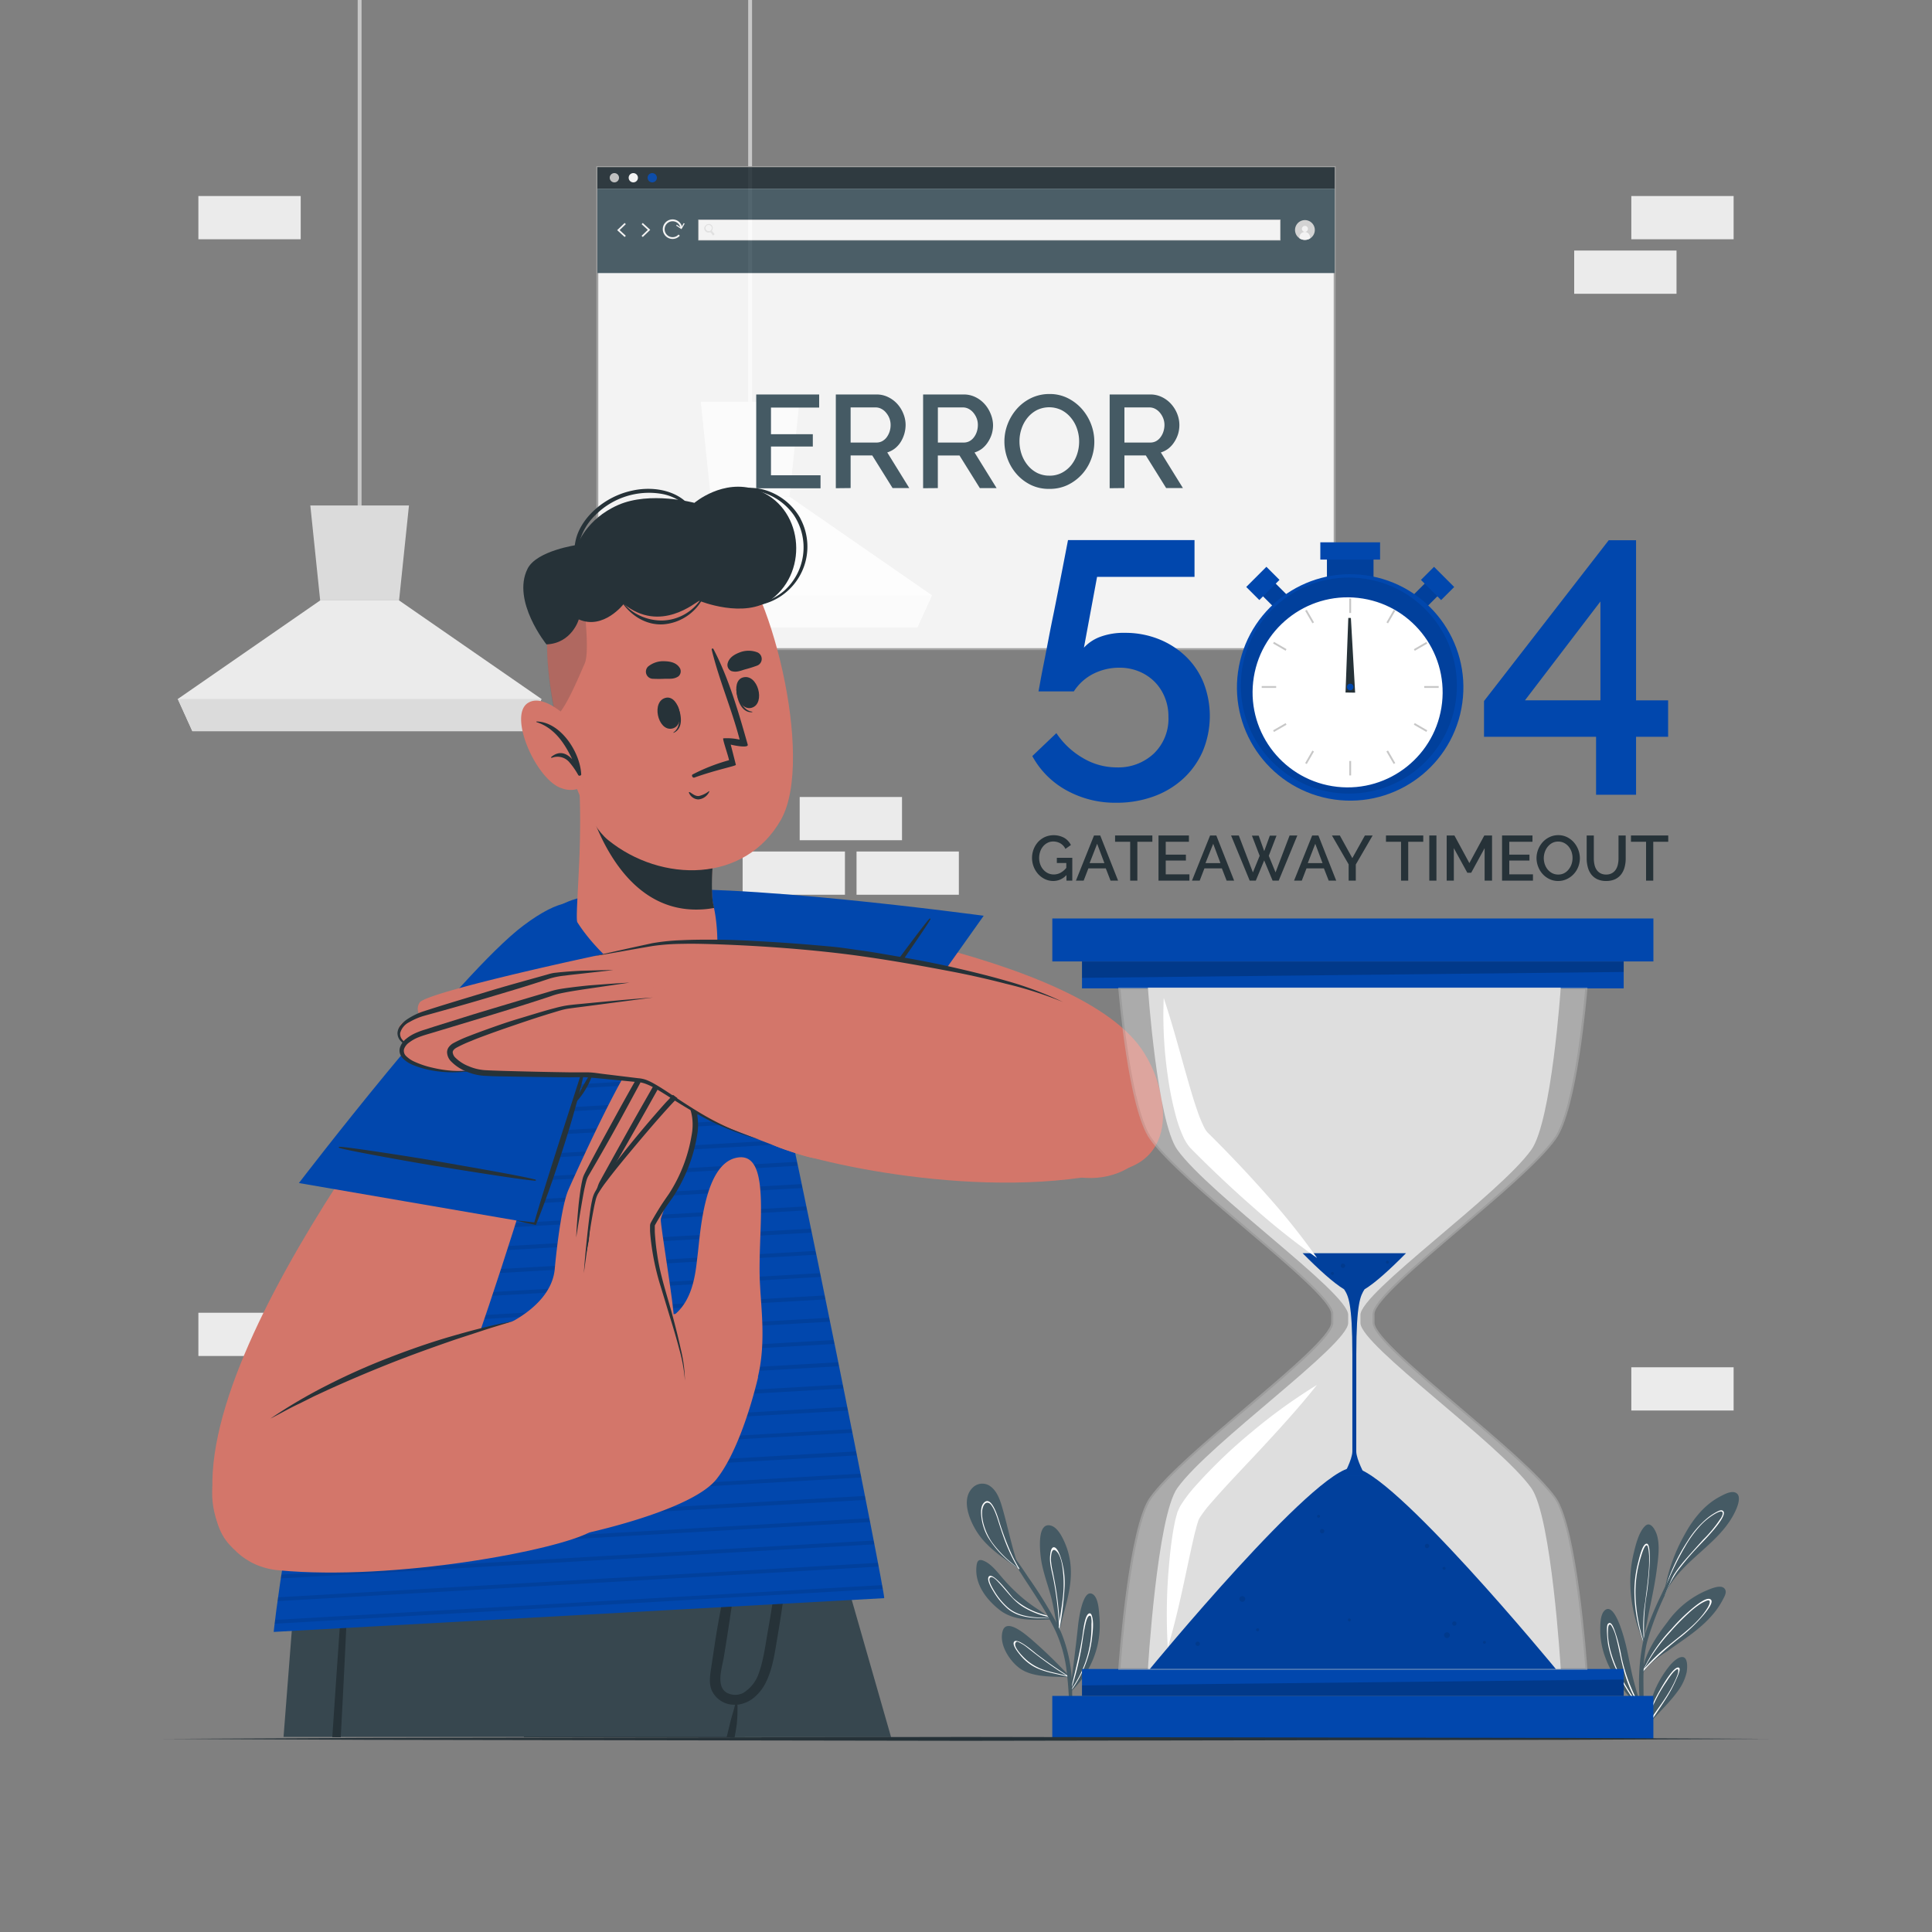 <svg xmlns="http://www.w3.org/2000/svg" viewBox="0 0 500 500"><rect x="0" y="0" width="500" height="500" fill="#808080" stroke="none"/><g id="freepik--background-complete--inject-2"><rect x="92.57" width="1" height="135.53" style="fill:#c7c7c7"></rect><polygon points="140.14 180.9 136.35 189.22 49.78 189.22 46.01 180.9 82.86 155.39 103.28 155.39 140.14 180.9" style="fill:#ebebeb"></polygon><polygon points="105.84 130.81 103.28 155.39 82.86 155.39 80.31 130.81 105.84 130.81" style="fill:#dbdbdb"></polygon><polygon points="140.13 180.9 136.35 189.22 49.78 189.22 46.01 180.9 140.13 180.9" style="fill:#dbdbdb"></polygon><rect x="193.63" width="1" height="108.69" style="fill:#c7c7c7"></rect><polygon points="241.19 154.05 237.4 162.38 150.84 162.38 147.06 154.05 183.92 128.54 204.33 128.54 241.19 154.05" style="fill:#ebebeb"></polygon><polygon points="206.89 103.97 204.33 128.54 183.92 128.54 181.36 103.97 206.89 103.97" style="fill:#dbdbdb"></polygon><polygon points="241.18 154.06 237.4 162.38 150.83 162.38 147.06 154.06 241.18 154.06" style="fill:#dbdbdb"></polygon><rect x="407.41" y="64.85" width="26.48" height="11.19" transform="translate(841.29 140.88) rotate(-180)" style="fill:#ebebeb"></rect><rect x="422.18" y="50.74" width="26.48" height="11.19" transform="translate(870.84 112.66) rotate(180)" style="fill:#ebebeb"></rect><rect x="192.18" y="220.37" width="26.48" height="11.19" transform="translate(410.85 451.93) rotate(180)" style="fill:#ebebeb"></rect><rect x="206.95" y="206.26" width="26.48" height="11.19" transform="translate(440.39 423.71) rotate(180)" style="fill:#ebebeb"></rect><rect x="221.67" y="220.37" width="26.48" height="11.19" transform="translate(469.82 451.93) rotate(180)" style="fill:#ebebeb"></rect><rect x="51.34" y="50.74" width="26.48" height="11.19" transform="translate(129.16 112.66) rotate(180)" style="fill:#ebebeb"></rect><rect x="66.11" y="353.85" width="26.48" height="11.19" transform="translate(158.71 718.89) rotate(180)" style="fill:#ebebeb"></rect><rect x="51.34" y="339.74" width="26.48" height="11.19" transform="translate(129.16 690.67) rotate(180)" style="fill:#ebebeb"></rect><rect x="422.18" y="353.85" width="26.48" height="11.19" transform="translate(870.84 718.89) rotate(-180)" style="fill:#ebebeb"></rect></g><g id="freepik--Window--inject-2"><g style="opacity:0.9"><rect x="154.59" y="43.26" width="190.83" height="124.74" style="fill:#fff"></rect><path d="M345.66,168.24H154.34V43H345.66Zm-190.82-.5H345.16V43.51H154.84Z" style="fill:#a6a6a6"></path><rect x="154.59" y="43.26" width="190.83" height="5.57" style="fill:#263238"></rect><path d="M160.2,46a1.2,1.2,0,1,1-1.2-1.2A1.2,1.2,0,0,1,160.2,46Z" style="fill:#c7c7c7"></path><path d="M165.1,46a1.2,1.2,0,1,1-1.2-1.2A1.2,1.2,0,0,1,165.1,46Z" style="fill:#fff"></path><path d="M170,46a1.2,1.2,0,1,1-1.2-1.2A1.2,1.2,0,0,1,170,46Z" style="fill:#0147AD"></path><rect x="154.59" y="48.83" width="190.83" height="21.84" style="fill:#455a64"></rect><rect x="180.77" y="56.86" width="150.58" height="5.32" style="fill:#fff"></rect><path d="M331.41,62.24H180.72V56.8H331.41Zm-150.58-.11H331.3V56.91H180.83Z" style="fill:#c7c7c7"></path><path d="M184.89,60.67l-.37.28-.58-.76-.12-.16-.13-.17h0l.15-.08,0,0a.91.91,0,0,0,.18-.21h0l.13.17.13.16Z" style="fill:#ebebeb"></path><path d="M184.3,59.87l-.13-.16a.72.72,0,0,0,.11-.19l-.15-.19v0a1.12,1.12,0,0,1,0,.13.36.36,0,0,1,0,.09.91.91,0,0,1-.18.21l0,0h0l.12.16.13.16.45.6-.05,0-.46-.6-.12-.16-.12-.16h0l0,0-.15.08s0,0-.05,0l-.14,0h0l.13.17a.8.8,0,0,0,.2-.07l.12.16.58.76.37-.28Z" style="fill:#ebebeb"></path><path d="M184.15,58.49a1,1,0,0,0-1.45-.19,1,1,0,0,0-.18,1.44,1,1,0,0,0,1.1.36.8.8,0,0,0,.2-.07l.14-.09s0,0,0,0a.1.1,0,0,0,.05,0,1.07,1.07,0,0,0,.14-.16.72.72,0,0,0,.11-.19A1,1,0,0,0,184.15,58.49Zm-.07.95a.36.36,0,0,1,0,.09.91.91,0,0,1-.18.21l0,0-.15.08s0,0-.05,0l-.14,0h-.16a.82.82,0,1,1,.65-1.31.86.86,0,0,1,.15.69A1.12,1.12,0,0,1,184.08,59.44Z" style="fill:#ebebeb"></path><path d="M184.28,59.52a1,1,0,0,0-1.58-1.22,1,1,0,0,0-.18,1.44,1,1,0,0,0,1.1.36.8.8,0,0,0,.2-.07l.12.16.14-.09,0,0,.06,0a1.07,1.07,0,0,0,.14-.16l-.13-.16A.72.72,0,0,0,184.28,59.52Zm-.27.08a.52.52,0,0,1-.1.11l0,0,0,0-.12.07h0a.48.48,0,0,1-.2.07.82.82,0,0,1-1-.92.8.8,0,0,1,.32-.55.8.8,0,0,1,.5-.17.83.83,0,0,1,.66.32.81.81,0,0,1,.14.72,1,1,0,0,1-.09.21Z" style="fill:#ebebeb"></path><polygon points="161.66 61.34 159.72 59.56 161.66 57.7 161.96 58.01 160.36 59.55 161.96 61.02 161.66 61.34" style="fill:#fff"></polygon><polygon points="166.34 57.7 168.28 59.48 166.35 61.34 166.04 61.03 167.65 59.49 166.05 58.02 166.34 57.7" style="fill:#fff"></polygon><path d="M339.06,61.7a2.32,2.32,0,0,1-.74.31,2.56,2.56,0,1,1,.74-.31Z" style="fill:#dbdbdb"></path><path d="M338.49,59.23a.78.78,0,1,1-.78-.78A.78.78,0,0,1,338.49,59.23Z" style="fill:#fff"></path><path d="M339.06,61.38v.32a2.32,2.32,0,0,1-.74.31,2.56,2.56,0,0,1-2-.31v-.32a1.35,1.35,0,0,1,2.7,0Z" style="fill:#fff"></path><path d="M174.07,61.84a2.53,2.53,0,1,1,2.5-2.85l-.46.06a2.06,2.06,0,1,0-.51,1.65l.34.3A2.53,2.53,0,0,1,174.07,61.84Z" style="fill:#fff"></path><polygon points="174.99 58.39 175.14 58.16 176.27 58.92 176.94 57.74 177.19 57.88 176.36 59.31 174.99 58.39" style="fill:#fff"></polygon></g></g><g id="freepik--Character--inject-2"><path d="M230.61,449.58h-95c-.78-3.06-1.54-6.07-2.3-9q-1.31-5.1-2.54-10c-.18-.72-.37-1.45-.55-2.16-.63-2.48-1.24-4.9-1.84-7.24-.36-1.44-.73-2.84-1.07-4.24s-.73-2.82-1.08-4.18L126,411.7c-.1-.4-.2-.78-.29-1.17s-.24-.93-.36-1.4v0c-.14-.49-.26-1-.38-1.45-.24-.92-.47-1.82-.68-2.7-.34-1.3-.66-2.57-1-3.81-.13-.55-.27-1.09-.41-1.62-.23-.86-.44-1.71-.65-2.54-.14-.55-.27-1.09-.41-1.62q-.84-3.27-1.56-6.14c-.13-.51-.25-1-.39-1.48q-.3-1.25-.6-2.4c-.13-.48-.25-1-.36-1.4-.42-1.64-.81-3.13-1.13-4.45-.1-.35-.18-.68-.26-1-.22-.86-.43-1.63-.59-2.32-.08-.28-.14-.54-.21-.78l-.19-.76c0-.17-.09-.34-.12-.48s-.12-.46-.17-.65,0-.21-.07-.29c-.15-.57-.22-.86-.22-.86H208.4s3,10.5,7.92,27.42c1,3.45,2.06,7.17,3.21,11.11C222.76,422.16,226.54,435.33,230.61,449.58Z" style="fill:#37474f"></path><path d="M151.18,449.58h-2.37q-5.26-21.82-10.22-43.73-1.18-5.33-2.36-10.66l-.21-1a.14.14,0,0,1,.27-.07c0,.1.06.21.1.32q1.61,5.73,3.19,11.47Q145.6,427.69,151.18,449.58Z" style="fill:#263238"></path><path d="M205.41,372.35l-4.08,20.43L198,409.54l-5.69,28.55L191.7,441l-1,4.88-.73,3.69H135.62c-.77-3.07-1.54-6.08-2.29-9q-1.31-5.1-2.54-10c-.18-.72-.37-1.45-.55-2.16-.63-2.48-1.24-4.9-1.84-7.24-.36-1.44-.73-2.84-1.07-4.24s-.73-2.82-1.08-4.18L126,411.7c-.1-.4-.2-.78-.29-1.17s-.24-.93-.36-1.4v0c-.14-.49-.26-1-.38-1.45-.24-.92-.47-1.82-.68-2.7-.34-1.3-.66-2.57-1-3.81-.14-.56-.27-1.09-.41-1.62-.23-.86-.44-1.71-.65-2.54-.14-.55-.27-1.09-.41-1.62q-.84-3.27-1.56-6.14c-.13-.51-.25-1-.39-1.48q-.3-1.25-.6-2.4c-.13-.48-.25-1-.36-1.4-.42-1.64-.81-3.13-1.13-4.45-.1-.35-.18-.68-.26-1-.22-.86-.43-1.63-.59-2.32-.08-.28-.14-.54-.21-.78l-.19-.76c0-.17-.09-.34-.12-.48s-.12-.46-.17-.65,0-.21-.07-.29c-.15-.57-.22-.86-.22-.86Z" style="fill:#263238"></path><path d="M205.42,372.32v0c0,.51-.39,6-1.28,14.44-.25,2.45-.55,5.15-.9,8-.54,4.56-1.22,9.59-2.05,14.91-1.42,9.28-3.27,19.4-5.68,29.3-.85,3.56-1.79,7.09-2.79,10.54l-119.34,0c1.4-18.18,2.69-34.63,3.72-47.6,1.43-18.24,2.34-29.67,2.34-29.67l108.26,0Z" style="fill:#37474f"></path><path d="M205.17,383.28c-.14,4.28-.32,8.54-.59,12.79-.29,4.61-.71,9.2-1.32,13.8a4.43,4.43,0,0,1-.06.51q-.84,6.47-1.93,12.89c-.69,4-1.2,8.3-3,12a11.9,11.9,0,0,1-2.8,3.77,8.25,8.25,0,0,1-3.81,2,4.21,4.21,0,0,1-.71.12h-.21a.25.25,0,0,1,.13.26c0,1.43,0,2.89-.16,4.31a1.13,1.13,0,0,0,0,.18c-.14,1.24-.37,2.46-.6,3.69h-2.05s0-.05,0-.07c.36-1.35.66-2.71,1-4.07s.82-2.74,1.14-4.15a.22.22,0,0,1,.1-.13,6.38,6.38,0,0,1-6.17-3.87c-.68-1.83-.37-3.73-.09-5.61.37-2.44.73-4.88,1.11-7.33.69-4.49,1.6-8.93,2.39-13.39l.36-2c1.6-9.09,3.28-18.17,5.29-27.18.07-.37.15-.74.24-1.12s.45-.18.43.06c-.06.61-.12,1.22-.19,1.82q-.53,5.19-1.24,10.33c-.58,4-1,8.09-1.54,12.12-.2,1.37-.39,2.74-.59,4.12-.93,6.63-1.89,13.26-3,19.87-.53,3.07-2.45,8.57,2,9.52a4.54,4.54,0,0,0,3-.37,9.44,9.44,0,0,0,4.1-5.19c1.25-3.52,1.7-7.39,2.35-11,.72-4.05,1.36-8.09,1.92-12.15h0c.73-5.07,1.47-10.12,2.27-15.18.39-2.57.8-5.15,1.21-7.72.2-1.2.39-2.39.58-3.58C204.77,383,205.17,383,205.17,383.28Z" style="fill:#263238"></path><path d="M99.56,415a60,60,0,0,0,14.72-2c2.22-.57,4.41-1.28,6.59-2a17.26,17.26,0,0,0,5.93-3c3.35-2.89,4.91-7.44,6.36-11.47A108.46,108.46,0,0,0,137,382.66c0-.23.39-.15.4.07a54.16,54.16,0,0,1-2,15.81c-1.2,4.36-2.82,9.23-6.34,12.29-3.71,3.21-8.75,4.35-13.5,4.93a62,62,0,0,1-16-.22A.27.27,0,0,1,99.56,415Z" style="fill:#263238"></path><path d="M91.29,382.8c-.27,6.68-.54,13.37-.85,20.06q-1,23.36-2.25,46.72H86q1.55-23.41,3.24-46.8c.5-6.67,1-13.32,1.52-20A.29.29,0,0,1,91.29,382.8Z" style="fill:#263238"></path><path d="M173.05,232.49c25.53,3.16,106.8,14,123,39.92,11.8,18.84-1.18,35.47-18.42,32-14.23-2.84-85.52-35.19-103.34-47.46C157.36,245.3,148,229.38,173.05,232.49Z" style="fill:#d3766a"></path><path d="M218.67,287.6,254.58,237s-67.61-9.17-88.25-6.25c-23.24,3.28-16.48,14.44,1.23,28S218.67,287.6,218.67,287.6Z" style="fill:#0147AD"></path><path d="M240.55,237.75c-1.52,1.56-13,17.15-15.37,20.59s-12.41,17.42-14.6,21.18a.15.15,0,0,0,.24.19c2.85-3.27,13-17.34,15.5-20.79s13.51-19.13,14.47-21C240.88,237.73,240.65,237.64,240.55,237.75Z" style="fill:#263238"></path><path d="M227.69,274.89l-9,12.71s-33.41-15.28-51.11-28.84c-15.25-11.68-22.38-21.58-9.22-26.19Z" style="opacity:0.1"></path><path d="M228.83,413.6l-158,8.74s13.53-130.77,71.36-186c7.14-6.82,23.87-5.95,35-.95,4,1.78,18.63,20.77,23.3,39.06S229.25,413,228.83,413.6Z" style="fill:#0147AD"></path><path d="M172.43,233.67l-29,1.66a14.8,14.8,0,0,1,1.8-1.13l24.08-1.39C170.36,233.06,171.41,233.35,172.43,233.67Zm7.79,4.35-42.1,2.42c-.35.36-.69.72-1,1.09l44-2.53C180.82,238.65,180.52,238.32,180.22,238Zm4.65,5.57-52.23,3c-.31.36-.6.72-.9,1.08l53.86-3.09Zm3.89,5.6-60.95,3.51c-.28.35-.54.71-.8,1.07l62.39-3.58C189.19,249.85,189,249.52,188.76,249.19Zm3.42,5.64-68.72,3.95-.72,1.07,70-4Zm3,5.66-75.64,4.34-.66,1.08,76.78-4.42Zm2.52,5.69-81.78,4.7c-.21.35-.42.71-.62,1.07l82.79-4.76C197.94,266.85,197.8,266.52,197.67,266.18Zm2,5.71-87.13,5L112,278l88-5.06C199.89,272.57,199.79,272.23,199.67,271.89Zm1.5,5.75-91.75,5.27-.53,1.06,92.52-5.31C201.33,278.31,201.25,278,201.17,277.64Zm1.3,5.76-95.95,5.51L106,290l96.68-5.56C202.62,284.07,202.55,283.73,202.47,283.4Zm1.27,5.75L103.8,294.9c-.16.35-.31.71-.47,1.06L204,290.17C203.88,289.82,203.81,289.48,203.74,289.15Zm1.24,5.77-103.74,6c-.14.35-.29.71-.44,1.06l104.39-6Zm1.22,5.76L98.83,306.85c-.13.35-.27.71-.41,1.06l108-6.21C206.34,301.36,206.27,301,206.2,300.68Zm1.21,5.76L96.56,312.81l-.39,1.06,111.46-6.41C207.55,307.12,207.48,306.78,207.41,306.44Zm1.21,5.77L94.41,318.77,94,319.82l114.79-6.59Zm1.2,5.76L92.37,324.71c-.11.36-.23.71-.35,1.06L210,319Zm1.18,5.76L90.44,330.66c-.11.36-.22.71-.32,1.06l121.1-7C211.15,324.41,211.08,324.07,211,323.73Zm1.19,5.76L88.62,336.6c-.11.35-.22.7-.32,1l124.1-7.13Zm1.19,5.77-126.5,7.27q-.16.53-.3,1.05l127-7.3Zm1.17,5.77L85.22,348.46c-.09.35-.19.7-.28,1.05l129.82-7.46Zm1.18,5.76L83.66,354.38q-.15.53-.27,1.05l132.54-7.62C215.87,347.47,215.8,347.13,215.73,346.79Zm1.17,5.76L82.16,360.3c-.08.35-.17.7-.26,1.05l135.2-7.77C217,353.24,217,352.89,216.9,352.55Zm1.17,5.77L80.75,366.21c-.08.35-.17.7-.25,1.05l137.77-7.92C218.2,359,218.13,358.66,218.07,358.32Zm1.16,5.76-139.82,8c-.08.35-.16.7-.23,1.05l140.25-8.07C219.36,364.76,219.29,364.42,219.23,364.08Zm1.16,5.77L78.14,378c-.08.35-.15.7-.23,1l142.68-8.2C220.52,370.53,220.45,370.19,220.39,369.85Zm1.15,5.77-144.61,8.3c-.07.35-.14.7-.2,1.05l145-8.33C221.68,376.3,221.61,376,221.54,375.62Zm1.15,5.76-146.9,8.45c-.06.35-.13.7-.19,1l147.29-8.47C222.82,382.06,222.76,381.72,222.69,381.38Zm1.15,5.76L74.72,395.72l-.18,1L224,388.17C224,387.83,223.9,387.49,223.84,387.14Zm1.13,5.78L73.73,401.61l-.18,1,151.62-8.71C225.11,393.6,225,393.26,225,392.92Zm1.13,5.76L72.79,407.5c-.05.35-.11.7-.16,1l153.67-8.83C226.23,399.37,226.17,399,226.1,398.68Zm1.11,5.77L71.93,413.38c-.05.36-.1.71-.15,1l155.63-8.95C227.34,405.14,227.28,404.8,227.21,404.45Zm1.09,5.77-157.14,9c0,.38-.09.73-.13,1l157.45-9.05Q228.39,410.78,228.3,410.22Z" style="opacity:0.1"></path><path d="M132,245.45C116.1,265.7,45.08,352.6,56.11,393.58c5.78,21.46,42.15,6.42,52-8.18,8.08-12.06,36.3-100.41,40.28-121.68C152.12,243.48,147.56,225.56,132,245.45Z" style="fill:#d3766a"></path><path d="M138.5,316.7,77.36,306.17s41.46-54.19,58.15-66.68c18.79-14.06,21.87-1.38,18.88,20.72S138.5,316.7,138.5,316.7Z" style="fill:#0147AD"></path><path d="M87.83,296.79c2.17,0,21.27,3,25.41,3.76s21.09,3.6,25.3,4.72a.15.15,0,0,1,0,.3c-4.33-.31-21.42-3.14-25.66-3.8s-23.06-4-25.08-4.7C87.59,297,87.68,296.79,87.83,296.79Z" style="fill:#263238"></path><path d="M133.42,315.83c1.72.15,3.42.37,5.13.56l-.35.21q1.65-5.66,3.41-11.26t3.55-11.2l3.6-11.19c1.2-3.73,2.42-7.45,3.49-11.23a105.64,105.64,0,0,1-2.44,11.54q-1.49,5.7-3.25,11.32t-3.68,11.18q-1.92,5.57-4.09,11l-.1.27-.25-.06C136.77,316.62,135.09,316.26,133.42,315.83Z" style="fill:#263238"></path><path d="M148.74,285.57a33.3,33.3,0,0,1,2.23-4.66c.84-1.49,1.7-2.94,2.71-4.38a15.27,15.27,0,0,1-1.84,4.87A18.45,18.45,0,0,1,148.74,285.57Z" style="fill:#263238"></path><path d="M179.42,258.34c-8.33,2.5-23.61-9.54-30-19.66-.43-.69.21-8.32.56-17.62.19-5.65.26-11.94-.08-17.69-.08-1.18,36.57,6.59,36.57,6.59s-2.82,12.26-2.16,22.28a12.16,12.16,0,0,0,.39,2.34,3.08,3.08,0,0,1,.07.39C185.81,239.4,187.46,255.91,179.42,258.34Z" style="fill:#d3766a"></path><path d="M181.12,235.38a22.49,22.49,0,0,0,3.69-.41c0-.16-.06-.28-.08-.39a13,13,0,0,1-.38-2.35c-.66-10,2.15-22.26,2.15-22.26s-29.74-6.31-35.58-6.71C152.43,209.84,159.84,236.19,181.12,235.38Z" style="fill:#263238"></path><path d="M142.26,160.08c-3.21,13,5.55,49.56,15.09,57.3,13.83,11.22,35.47,11.18,44.75-5.21,9-15.9-3.26-63.34-13.82-70.27C172.72,131.69,147,140.88,142.26,160.08Z" style="fill:#d3766a"></path><path d="M175.3,182.55c0-.09-.16.16-.13.26.72,2.43,1.13,5.33-.87,6.73-.06,0,0,.16,0,.13C177,188.58,176.37,184.73,175.3,182.55Z" style="fill:#263238"></path><path d="M172.44,180.56c-4,.73-2.26,8.72,1.47,8S175.81,180,172.44,180.56Z" style="fill:#263238"></path><path d="M190.57,178.41c0-.1.22.08.24.18.46,2.49,1.42,5.26,3.84,5.59.07,0,.09.13,0,.14C191.84,184.54,190.61,180.84,190.57,178.41Z" style="fill:#263238"></path><path d="M192.21,175.34c3.91-1.18,6,6.73,2.36,7.82S188.93,176.33,192.21,175.34Z" style="fill:#263238"></path><path d="M168.82,175.66a31.2,31.2,0,0,0,3.35,0c1.29,0,2.32.12,3.43-.64A1.72,1.72,0,0,0,176,173c-.79-1.44-2.37-1.82-3.92-1.87a6.24,6.24,0,0,0-4.33,1.35A1.84,1.84,0,0,0,168.82,175.66Z" style="fill:#263238"></path><path d="M195.94,172.26a32.9,32.9,0,0,1-3.2,1c-1.23.38-2.18.8-3.46.41a1.73,1.73,0,0,1-1-1.84c.33-1.61,1.72-2.44,3.19-3a6.34,6.34,0,0,1,4.54,0A1.85,1.85,0,0,1,195.94,172.26Z" style="fill:#263238"></path><path d="M178.51,205c.72.45,1.48,1.12,2.4,1a6.69,6.69,0,0,0,2.52-1.21.08.08,0,0,1,.13.1,3.42,3.42,0,0,1-2.84,2,2.72,2.72,0,0,1-2.43-1.76C178.23,205,178.4,205,178.51,205Z" style="fill:#263238"></path><path d="M179.69,201.24c5.74-2.05,10.76-3,10.75-3.29v0c0-.09-1.33-5.25-1.33-5.25.77.2,4.67,1,4.4,0-2.31-8.13-4.88-17.17-8.89-24.76a.24.24,0,0,0-.44.16c1.91,7.9,5.19,15.41,7.24,23.31a15.11,15.11,0,0,0-4.24-.33c-.26.14,1.39,4.79,1.49,5.66a48.29,48.29,0,0,0-9.43,3.69C178.88,200.63,179.22,201.38,179.69,201.24Z" style="fill:#263238"></path><path d="M143.69,185.42c2.24-.91,6-10,7.64-13.73s-.84-20.73-1.49-24.58a25.84,25.84,0,0,0-7.48,12.25C140.86,165,141.61,175.15,143.69,185.42Z" style="fill:#263238;opacity:0.2"></path><path d="M181.84,154.31a12.34,12.34,0,0,1-10.23,6.27c-4.16.14-8.71-1.87-10.93-5.49a.1.1,0,0,0-.17.1c2.37,3.88,6.44,6.66,11.12,6.39a12.7,12.7,0,0,0,10.48-7.12A.15.15,0,0,0,181.84,154.31Z" style="fill:#263238"></path><path d="M163.48,127c-7,1.53-12.64,6.67-14.26,11.94a13.77,13.77,0,0,0,.42,9.09c0,.12.28,0,.25-.08a15.18,15.18,0,0,1,4.38-14.83,19.56,19.56,0,0,1,16.56-5.37,12.43,12.43,0,0,1,7.54,4c.19.23.68,0,.52-.27C176.13,127.38,169.79,125.56,163.48,127Z" style="fill:#263238"></path><path d="M207.12,134.13a15.68,15.68,0,0,0-8.21-7c-4.82-1.82-9.6-.47-14.32,1a.1.1,0,0,0,.06.2c4-1.2,8.18-2.2,12.33-1a15.5,15.5,0,0,1,8.47,6,15.06,15.06,0,0,1-2.52,19.57,15.27,15.27,0,0,1-11.61,3.54c-.16,0-.23.23-.07.25a15.4,15.4,0,0,0,15.87-22.52Z" style="fill:#263238"></path><path d="M141.42,166.77s-9.06-11.25-4.89-19.58c2.36-4.72,12.92-6.18,12.92-6.18s2.22-6.66,10.5-10.31,19.76-.56,19.76-.56,7.4-6.35,16-3.4c12.05,4.13,13.86,20.93,3.95,28.34-7,5.2-18.68.41-18.68.41-1,.33-10.05,8.48-19.56.81,0,0-5.23,6.81-11.64,4C149.82,160.27,148,166.5,141.42,166.77Z" style="fill:#263238"></path><path d="M151,189.88s-9.22-11.31-14.41-7.93,2.37,20.2,8.9,22.09a6.47,6.47,0,0,0,8.39-4.12Z" style="fill:#d3766a"></path><path d="M138.87,186.72a.09.09,0,0,0,0,.17c4.59,1.47,7.24,5.43,9.21,9.59-1.45-1.55-3.32-2.32-5.41-.58-.11.09,0,.27.13.23a4,4,0,0,1,4.48,1.06,19.32,19.32,0,0,1,2.36,3.38c.24.39.94.12.76-.33l0-.1C150,194.45,145,186.83,138.87,186.72Z" style="fill:#263238"></path><path d="M72.09,406.39c-17.75-1.66-21.75-24.5-12-32.27,22.84-18.21,58.17-29.86,84.15-34.6,8.37-1.52,16.43,52.42,8.53,56.92C144.49,401.15,102.22,409.22,72.09,406.39Z" style="fill:#d3766a"></path><path d="M196.17,356.22l0,.2a.38.38,0,0,0,0,.1c-2.5,10.37-6.34,20.62-10.48,25.94-6.13,8.56-35.26,14.61-35.26,14.61l-21-53.55s13.46-5.12,14.16-15.38c0,0,1.37-15.32,3.52-20.23,2.82-6.43,15.32-33.76,18.58-35.17s7.09,3.22,4.88,13.57-10,29.77-10.16,31.06a8,8,0,0,0,.09,1.29v0c.23.53,4.35,17.05,10,20.82a6.38,6.38,0,0,0,4.33.54c4.8-4.17,5.23-11.39,5.69-15,.74-5.89,1.66-24.34,10.58-25.48s4.73,20,5.61,33.24C197,338.75,198.21,347.65,196.17,356.22Z" style="fill:#d3766a"></path><path d="M148.74,334.39s-.12-25.77,2.93-30.18,17.32-33.68,20.58-35.09,7.09,3.22,4.88,13.57-10,29.76-10.17,31.06,3.64,23.67,3.36,25.84S148.74,334.39,148.74,334.39Z" style="fill:#d3766a"></path><path d="M149.12,320.24c.11-2.82.36-5.62.62-8.43q.22-2.1.54-4.2c.12-.7.24-1.4.4-2.1a9.21,9.21,0,0,1,.3-1.08c.08-.19.17-.41.25-.57l.24-.47c2.6-5,5.3-9.91,8-14.83s5.44-9.8,8.33-14.67a17.55,17.55,0,0,1,2.71-3.39,8.09,8.09,0,0,1,1.79-1.31,3.63,3.63,0,0,1,2.28-.44,3,3,0,0,1,1.89,1.32,6.41,6.41,0,0,1,.86,2,15.49,15.49,0,0,1,.43,4.22,18.06,18.06,0,0,0-.81-4.1,6.06,6.06,0,0,0-.94-1.78,2.28,2.28,0,0,0-1.54-.93c-1.21-.13-2.39.76-3.3,1.7a16.71,16.71,0,0,0-2.38,3.3c-2.62,4.93-5.32,9.91-8,14.83s-5.48,9.83-8.32,14.68l-.26.45c-.08.15-.12.26-.19.39-.11.28-.22.61-.31.93-.18.66-.33,1.34-.48,2-.28,1.37-.51,2.75-.75,4.13C150,314.67,149.57,317.46,149.12,320.24Z" style="fill:#263238"></path><path d="M152.72,338.64s0-28.25,3-32.66,17.32-33.68,20.58-35.09,7.09,3.23,4.88,13.57-10,29.77-10.17,31.06,3.64,23.67,3.36,25.84S152.72,338.64,152.72,338.64Z" style="fill:#d3766a"></path><path d="M151.59,325c.34-3.43.83-6.84,1.38-10.25.3-1.7.62-3.39,1-5.08.2-.85.42-1.69.7-2.54a7.48,7.48,0,0,1,.52-1.28l.62-1.14c3.32-6,6.66-12.05,10.05-18l5.13-9,1.31-2.23a19.8,19.8,0,0,1,1.46-2.23,10.74,10.74,0,0,1,1.93-1.94,4.48,4.48,0,0,1,2.74-1,3.06,3.06,0,0,1,2.49,1.65,8.19,8.19,0,0,1,.9,2.58,23.72,23.72,0,0,1,.33,5.24A30.07,30.07,0,0,1,180,289.82a32.05,32.05,0,0,0,1.47-10.12,24,24,0,0,0-.52-5,7.36,7.36,0,0,0-.87-2.24,2,2,0,0,0-1.64-1.05,3.36,3.36,0,0,0-2,.86A10.17,10.17,0,0,0,174.8,274a18.53,18.53,0,0,0-1.32,2.12l-1.26,2.25-5.05,9c-3.4,6-6.79,12-10.3,17.9l-.67,1.1a7.91,7.91,0,0,0-.49,1.09c-.29.78-.54,1.59-.77,2.41-.46,1.65-.85,3.32-1.22,5C152.94,318.2,152.28,321.58,151.59,325Z" style="fill:#263238"></path><path d="M151.84,338.43s0-26.29,2.83-30.4,17.06-22.93,20.1-24.24,6.59,3,4.54,12.63-10.26,19.29-10.41,20.5S172.28,339,172,341,151.84,338.43,151.84,338.43Z" style="fill:#d3766a"></path><path d="M151.09,329.5q.3-4.19.74-8.36c.29-2.79.59-5.57,1-8.35.12-.7.23-1.39.39-2.09a7.65,7.65,0,0,1,.69-2.09,35.27,35.27,0,0,1,2.32-3.57c1.64-2.28,3.36-4.5,5.1-6.7q5.23-6.58,10.84-12.86c.47-.53,1-1,1.44-1.56.26-.26.48-.5.81-.78a3,3,0,0,1,1.19-.64,2.45,2.45,0,0,1,1.47.11,3.33,3.33,0,0,1,1.09.76,7.1,7.1,0,0,1,1.29,1.95,14.27,14.27,0,0,1,1.12,4.27,15.18,15.18,0,0,1-.19,4.37,41.48,41.48,0,0,1-6.2,15.8c-.83,1.19-1.62,2.25-2.37,3.44s-1.47,2.36-2.14,3.56c-.08.14-.18.31-.22.4,0-.08,0,.15,0,.29,0,.32,0,.66,0,1,0,.68.07,1.37.13,2.06.11,1.37.28,2.75.49,4.12.77,5.5,2.64,10.79,4.07,16.21.72,2.71,1.41,5.42,2,8.16a37.18,37.18,0,0,1,1.11,8.32,41.23,41.23,0,0,0-1.49-8.23c-.7-2.7-1.5-5.38-2.33-8.05L171,333a63.73,63.73,0,0,1-2-8.2q-.36-2.08-.6-4.2c-.07-.7-.14-1.41-.17-2.12,0-.36,0-.72,0-1.1a2.34,2.34,0,0,1,.11-.75,4.86,4.86,0,0,1,.27-.52c.69-1.25,1.41-2.45,2.16-3.65s1.59-2.39,2.35-3.49A39.8,39.8,0,0,0,179,293.72a14.44,14.44,0,0,0,.19-4,12.34,12.34,0,0,0-1-3.82,5.49,5.49,0,0,0-1-1.55,1.26,1.26,0,0,0-1.2-.5,3.27,3.27,0,0,0-1.34,1c-.48.49-.95,1-1.42,1.51-3.76,4.12-7.36,8.41-10.93,12.69-1.78,2.15-3.55,4.32-5.22,6.54a33.75,33.75,0,0,0-2.34,3.4,6.77,6.77,0,0,0-.65,1.87c-.18.66-.31,1.35-.44,2C152.58,318.4,151.87,324,151.09,329.5Z" style="fill:#263238"></path><path d="M132.57,342c-2.71.81-5.42,1.61-8.09,2.5s-5.37,1.73-8,2.64c-5.32,1.85-10.62,3.76-15.85,5.84s-10.41,4.28-15.53,6.6l-3.84,1.78-3.77,1.89c-2.57,1.18-5,2.63-7.52,3.89a134.57,134.57,0,0,1,14.62-8.6,169.09,169.09,0,0,1,15.49-6.95c5.28-2.06,10.62-3.95,16-5.54,2.72-.79,5.44-1.56,8.18-2.25S129.78,342.46,132.57,342Z" style="fill:#263238"></path><path d="M290.25,302.76c17.28-4.35,10.85-27.68.64-34.8-24-16.7-59.15-20.34-85.38-23.39-8.45-1-13.84,47.67-5.67,51.65C208.39,300.38,255.19,311.59,290.25,302.76Z" style="fill:#d3766a"></path><path d="M212.17,299.59c9.68-4.14,21.15-28.26,21.15-28.26L218.9,246.17s-30.19-4.25-50.45-1.65c-5.6.72-57.85,12-59.82,14.91s1.62,7.61,12.19,7.68,31.23-3.35,32.53-3.23a9.83,9.83,0,0,1,1.24.37v0c.47.33,11.85,13.5,17.37,17.46,3.34,2.4,9.81,7.69,16.05,10C199.84,296.22,210.6,300.72,212.17,299.59Z" style="fill:#d3766a"></path><path d="M172.46,256.25s-25.14-5.67-30.1-3.64-36.62,9.65-38.7,12.53,1.62,7.62,12.2,7.69,31.22-3.36,32.52-3.24,22.33,8.65,24.51,8.85S172.46,256.25,172.46,256.25Z" style="fill:#d3766a"></path><path d="M158.76,251.05l-8.41.95c-1.4.16-2.8.3-4.19.49a20.4,20.4,0,0,0-4,.79c-5.38,1.81-10.78,3.39-16.18,5s-10.86,3.13-16.26,4.62a16.72,16.72,0,0,0-3.76,1.61,4.5,4.5,0,0,0-2.4,2.85,2.35,2.35,0,0,0,.56,1.72,6.08,6.08,0,0,0,1.54,1.3,18,18,0,0,0,3.84,1.68,15.45,15.45,0,0,1-4-1.33,6.42,6.42,0,0,1-1.77-1.29,2.92,2.92,0,0,1-.86-2.14,3.56,3.56,0,0,1,.94-2.12,7.78,7.78,0,0,1,1.68-1.47,17.7,17.7,0,0,1,3.91-1.91c5.4-1.77,10.78-3.34,16.19-5s10.85-3.13,16.25-4.65c.31-.1.71-.2,1.09-.28s.72-.12,1.07-.15c.72-.09,1.42-.15,2.13-.21,1.41-.12,2.82-.21,4.23-.28C153.11,251.17,155.93,251.05,158.76,251.05Z" style="fill:#263238"></path><path d="M175.75,261.05s-27.57-6.11-32.54-4.08-36.62,9.65-38.7,12.54,1.62,7.61,12.2,7.68,31.22-3.35,32.52-3.23,22.33,8.65,24.51,8.85S175.75,261.05,175.75,261.05Z" style="fill:#d3766a"></path><path d="M162.91,254.31l-10.27,1.5c-1.71.25-3.42.51-5.12.8-.84.15-1.69.31-2.52.49a17.14,17.14,0,0,0-2.43.71C136,260,129.38,262,122.77,264l-9.93,3c-1.64.52-3.37.94-4.86,1.58a10.31,10.31,0,0,0-2.09,1.22,3.5,3.5,0,0,0-1.33,1.72,1.87,1.87,0,0,0,.6,1.84,7.24,7.24,0,0,0,2,1.36,23.74,23.74,0,0,0,4.82,1.61,32.29,32.29,0,0,0,10.25.76,30.27,30.27,0,0,1-10.4-.05,23.81,23.81,0,0,1-5.07-1.47,8.14,8.14,0,0,1-2.32-1.48,3.62,3.62,0,0,1-.86-1.25,2.62,2.62,0,0,1-.11-1.59,4.7,4.7,0,0,1,1.66-2.42,10.32,10.32,0,0,1,2.34-1.44,20.06,20.06,0,0,1,2.5-.93l2.47-.8,9.91-3.1q9.92-3,19.88-5.94a19.45,19.45,0,0,1,2.58-.64c.86-.15,1.72-.27,2.59-.38,1.72-.23,3.44-.42,5.17-.59C156,254.76,159.45,254.47,162.91,254.31Z" style="fill:#263238"></path><path d="M175.74,260.15s-25.18.3-29.8,2.18-26.57,5.74-28.5,8.43,1.51,7.08,11.36,7.16,21.53.11,22.74.23,20.3,2.07,22.33,2.25S175.74,260.15,175.74,260.15Z" style="fill:#d3766a"></path><path d="M169,258.15l-17.57,2.31c-1.46.19-2.93.37-4.37.58s-2.82.7-4.22,1.11c-2.82.85-5.62,1.77-8.41,2.72s-5.57,1.9-8.33,2.92c-1.38.51-2.76,1-4.11,1.59a32.83,32.83,0,0,0-3.92,1.8c-.56.34-.91.74-.91,1.14a2.21,2.21,0,0,0,.73,1.44,10.18,10.18,0,0,0,3.44,2.19,12.8,12.8,0,0,0,4.06,1c1.44.09,2.93.13,4.39.18q8.85.26,17.7.39c1.49,0,2.91,0,4.44,0s3,.28,4.45.45l8.79,1.07a7.81,7.81,0,0,1,2.28.51,16.73,16.73,0,0,1,2,1c1.31.74,2.55,1.55,3.79,2.37,2.46,1.62,4.91,3.26,7.43,4.78a69.8,69.8,0,0,0,16.07,7.24,66,66,0,0,1-16.38-6.71c-2.59-1.43-5.09-3-7.58-4.61-1.25-.78-2.49-1.57-3.77-2.26a15.52,15.52,0,0,0-2-.9,6.73,6.73,0,0,0-2-.41l-8.81-.86c-1.46-.13-2.95-.29-4.37-.38s-2.95,0-4.41,0q-8.85-.07-17.72-.25c-1.48,0-2.94-.07-4.45-.15a14,14,0,0,1-4.52-1.09,11.51,11.51,0,0,1-3.93-2.58,3.52,3.52,0,0,1-1.09-2.47,2.31,2.31,0,0,1,.56-1.42,3.85,3.85,0,0,1,1-.85,33.62,33.62,0,0,1,4.13-1.88c1.38-.54,2.77-1.06,4.16-1.56,2.79-1,5.59-2,8.41-2.84s5.65-1.74,8.51-2.53c1.44-.38,2.84-.78,4.37-1s2.94-.32,4.42-.47C157.24,259.14,163.12,258.6,169,258.15Z" style="fill:#263238"></path><path d="M275.09,259.31a102.58,102.58,0,0,0-14.67-4.69q-7.46-1.94-15-3.35c-10.08-1.92-20.25-3.68-30.42-4.8s-20.49-1.8-30.75-2.13c-2.56-.07-5.13-.14-7.69-.07a57,57,0,0,0-7.63.55c-5.07.85-10.13,1.81-15.21,2.64,5-1.16,10-2.26,15.08-3.36a54.43,54.43,0,0,1,7.73-.78c2.58-.13,5.17-.14,7.75-.14,5.16,0,10.31.29,15.45.6s10.28.72,15.42,1.2c2.57.23,5.14.66,7.68,1s5.09.8,7.64,1.23c5.07.87,10.15,1.78,15.18,2.91s10,2.33,15,3.77A92,92,0,0,1,275.09,259.31Z" style="fill:#263238"></path></g><g id="freepik--Plant--inject-2"><path d="M271.79,419.12c-4.44.16-9.41.41-13.09-2.47-3.4-2.66-6.44-6.63-6-11.19.13-1.3.43-2.1,1.83-1.55,2.12.85,3.75,3.19,5.22,4.83a45.58,45.58,0,0,0,6.17,5.86c1.59,1.21,3.29,2.26,4.91,3.43l.6.45.23.18h.13a.21.21,0,0,1,.18.09.13.13,0,0,1,0,.08A.23.23,0,0,1,271.79,419.12Z" style="fill:#455a64"></path><path d="M272,418.83c-3.91-.07-8.13.11-11.25-2.54a18.24,18.24,0,0,1-3.64-4.42c-.45-.73-1.8-2.92-1.24-3.8,1-1.58,5.67,4.86,6.32,5.48a19,19,0,0,0,8.64,4.48l.6.45A21.25,21.25,0,0,1,265,416c-2.77-1.65-4.31-4.1-6.49-6.39-.46-.49-1.88-2.15-2.41-1.12-.35.68.95,2.83,1.24,3.29a17.73,17.73,0,0,0,3.43,4.19c3.12,2.73,7.32,2.63,11.26,2.79A.13.13,0,0,1,272,418.83Z" style="fill:#fff"></path><path d="M274.25,421.84c0,.17-.07.34-.11.51v0a.1.1,0,0,1-.07.09.17.17,0,0,1-.24-.2.64.64,0,0,0,0-.07l.05-.15a0,0,0,0,1,0,0,.43.43,0,0,0,0,0c-.79-2.94-1.1-6-1.93-9s-1.78-5.57-2.35-8.44c-.36-1.81-1.61-10.88,2.39-9.75,1.77.5,3,3.07,3.65,4.6a18.82,18.82,0,0,1,1.48,6.52C277.4,411.5,275.37,416.53,274.25,421.84Z" style="fill:#455a64"></path><path d="M275.53,410.54a21.63,21.63,0,0,0-.64-6.16c-.18-.7-1.05-4-2.18-3.95-.73.05-.86,1.49-.92,2-.25,2,.4,4.08.79,6.05a82.53,82.53,0,0,1,1.47,12.12c0,.26-.07.52-.1.77s-.06.43-.08.65l0,.22c0,.05,0,.11,0,.17a.19.19,0,0,0,.23.09c0-.17.05-.33.07-.5,0,.14,0,.27,0,.41h0l.09-.43a.29.29,0,0,1,0-.09c0-.23,0-.46,0-.68A90.82,90.82,0,0,0,275.53,410.54Zm-1.35,9.16c-.11-2.38-.35-4.75-.69-7.11-.26-1.9-.62-3.78-1-5.66a19.33,19.33,0,0,1-.51-3.21c0-.83.08-3.89,1.66-2,1.14,1.38,1.41,4.31,1.55,6a30.38,30.38,0,0,1-.11,5.64C274.85,415.48,274.49,417.59,274.18,419.7Z" style="fill:#fff"></path><path d="M276.64,434.05h0l-.16,0c-4.07-.21-9.49.17-12.87-2.52-2.5-2-5-5.92-4.17-9.25.9-3.76,6,.75,7.32,1.84a122.25,122.25,0,0,1,10,9.7l0,.07h0C276.82,434,276.73,434,276.64,434.05Z" style="fill:#455a64"></path><path d="M276.78,433.93l-.7-.44q-4-2.53-7.78-5.41c-.64-.48-5.22-4.56-5.91-3.1-.41.88,1.1,2.67,1.58,3.28a12.7,12.7,0,0,0,3.09,2.76c2.71,1.69,6,2.05,9.07,2.87a2.26,2.26,0,0,1,.43.11l.08,0h0C276.74,434,276.82,434,276.78,433.93Zm-8-2.32a12.48,12.48,0,0,1-3.51-2.37c-.69-.65-3.09-3.08-2.45-4.08.34-.54.62-.25,1.27.06.29.15.58.32.86.5.68.45,1.31,1,1.94,1.48,1.12.89,2.25,1.75,3.41,2.6,1.89,1.38,3.83,2.67,5.82,3.91C273.64,433,271.06,432.66,268.74,431.61Z" style="fill:#fff"></path><path d="M284.07,425.67a24,24,0,0,1-7,12.17l-.07.05a.2.2,0,0,1-.21-.08.17.17,0,0,1,0-.24,1.89,1.89,0,0,0,.2-.2c.68-5.53,1.42-11,2-16.58.13-1.3,1.16-9.62,3.71-8.27,1.58.84,1.69,4.25,1.82,5.78A24,24,0,0,1,284.07,425.67Z" style="fill:#455a64"></path><path d="M282.6,418.25c-.14-.46-.38-.94-.9-.61-1,.62-1.39,4.53-1.55,5.61-.68,4.46-1.74,8.75-2.81,13.12l-.27,1.11-.25.33a.2.2,0,0,0,.21.08l0-.12c.11-.14.23-.29.33-.44h0a28.49,28.49,0,0,0,4-7.85A26.81,26.81,0,0,0,282.6,424C282.8,422.29,283.11,419.93,282.6,418.25ZM277.38,437c-.05.08-.11.15-.15.22,0-.15.09-.29.13-.44a78.82,78.82,0,0,0,2.49-10.16c.3-1.74.49-3.5.84-5.23.16-.73.51-2.82,1.12-3.16s.59.48.66.95,0,.95,0,1.27A28,28,0,0,1,277.38,437Z" style="fill:#fff"></path><path d="M277.78,449.77H277c0-.72,0-1.44,0-2.15-.1-2.89-.22-5.78-.39-8.67-.1-1.64-.21-3.28-.39-4.9,0-.05,0-.11,0-.16s0-.27-.05-.4,0-.29-.05-.43a35.22,35.22,0,0,0-2.8-10.62c-.51-1.13-1.08-2.22-1.67-3.31l-.18-.31a.2.2,0,0,0,0-.08l-.18-.33-.14-.24c-1.88-3.31-4-6.48-6.08-9.66-.58-.91-1.17-1.83-1.74-2.75a.7.7,0,0,1-.1-.16c-.05-.06-.09-.13-.14-.2-2.56-4-5.08-8.13-7.75-12.1-.1-.15.14-.28.24-.13,1.8,2.63,3.66,5.22,5.51,7.83.25.34.49.7.74,1l1.45,2.06c1,1.38,1.92,2.76,2.85,4.16a115.77,115.77,0,0,1,7.49,12.12c.16.31.31.63.46.95s.19.4.28.6.21.47.31.7a37.46,37.46,0,0,1,2.74,12.81l.06.93c0,.14,0,.28,0,.43a1.64,1.64,0,0,0,0,.22c0,.1,0,.2,0,.3h0c0,.07,0,.14,0,.22l0,.79c.12,2.89.2,5.78.26,8.66C277.71,447.92,277.74,448.84,277.78,449.77Z" style="fill:#455a64"></path><path d="M253.5,397.42c-2.23-3-5.08-9.17-1.8-12.38a3.5,3.5,0,0,1,4.65-.35c1.73,1.26,2.51,3.63,3.07,5.59,1.51,5.24,2.5,10.58,4.38,15.71,0,0,.16.44.21.55s-.13.16-.17,0-.13-.33-.19-.5C260.1,403.52,256.14,401,253.5,397.42Z" style="fill:#455a64"></path><path d="M263.83,406a.73.73,0,0,0-.05-.09A37.14,37.14,0,0,1,261.7,402a71.16,71.16,0,0,1-3.2-8.58c-.36-1.12-2-6.62-3.93-4.43-.82.92-.71,2.56-.58,3.69a13.92,13.92,0,0,0,1.71,5.16,25.34,25.34,0,0,0,7.4,7.72l.39.3.08.13.06.09s0,0,0,0a.13.13,0,0,0,.18-.07A.11.11,0,0,0,263.83,406Zm-.87-.61a29.63,29.63,0,0,1-6.26-6.29,15.39,15.39,0,0,1-2-4.17,12.32,12.32,0,0,1-.45-2,8.79,8.79,0,0,1-.09-1.54c0-1.13.51-2.37,1.18-2.48s1.1.33,1.64,1.28a7.59,7.59,0,0,1,.49,1,27,27,0,0,1,.93,2.61c.46,1.45.93,2.9,1.45,4.34.36,1,.73,1.93,1.15,2.88a38.56,38.56,0,0,0,2.44,4.74Z" style="fill:#fff"></path><path d="M428.82,405.8c-.37,3-.94,5.9-1.54,8.83-.34,1.66-.7,3.32-1,5-.37,1.83-.92,3.69-.42,5.54h0a1.1,1.1,0,0,1,0,.25s0,0,0,0a.22.22,0,0,1-.38-.06.93.93,0,0,1,0-.13l0,0a7.46,7.46,0,0,1-.64-1.54,37.39,37.39,0,0,1-1.47-4.29,36.84,36.84,0,0,1-1.44-9.15,31,31,0,0,1,.86-8.25c.53-2.16,1.28-5.37,2.89-7,1.45-1.49,2.67.9,3.09,2.11C429.62,399.82,429.17,403,428.82,405.8Z" style="fill:#455a64"></path><path d="M426.16,399.5c-1.08,0-1.87,3.49-2.25,5a29.84,29.84,0,0,0-.93,7.28,39,39,0,0,0,2.24,12.94c.06.17.11.34.17.5s0,0,0,0,0,.07,0,.11a.21.21,0,0,0,.38.07c-.07-.36-.12-.72-.16-1.09s-.08-.65-.1-1a51.33,51.33,0,0,1,.66-10.71C426.77,408.54,427.59,399.5,426.16,399.5Zm-.78,24.58c.06.48.13,1,.22,1.43-.11-.35-.22-.69-.32-1a43,43,0,0,1-2-11.41,31,31,0,0,1,.47-6.52,30.47,30.47,0,0,1,.84-3.42c.16-.47.94-3.39,1.61-3.24.47.1.58,2.73.59,2.79,0,.52,0,1.05,0,1.58,0,1.09-.09,2.18-.18,3.27-.21,2.35-.55,4.69-.83,7A41,41,0,0,0,425.38,424.08Z" style="fill:#fff"></path><path d="M445.86,414c-2,3.88-5.33,6.85-8.79,9.39-1.85,1.36-3.77,2.64-5.65,4a30.35,30.35,0,0,0-4.88,3.75l-.19.2a8,8,0,0,0-1,1.4.11.11,0,0,1-.09.06,1.22,1.22,0,0,1-.07.17,0,0,0,0,1-.07,0,1.23,1.23,0,0,1,0-.19h0a.14.14,0,0,1,0-.15.21.21,0,0,1,0-.06,1.11,1.11,0,0,1,0-.19c.57-4.54,3.74-9.12,6.42-12.6a23.94,23.94,0,0,1,10.12-8.17c1-.4,3.41-1.51,4.46-.66S446.29,413.17,445.86,414Z" style="fill:#455a64"></path><path d="M442.79,414c-.94-.94-3.72,1.39-4.42,1.93a47.46,47.46,0,0,0-5.75,5.59,41.39,41.39,0,0,0-7.34,10.63h0l-.1.12,0,.2,0,.06a.12.12,0,0,0,0,.15l.14-.16c.35-.43.71-.84,1.08-1.25l.19-.2a89,89,0,0,1,8.6-7.59,43,43,0,0,0,5.72-5.56C441.3,417.41,443.59,414.8,442.79,414Zm-.87,2.08c-2.34,3.89-6.4,6.73-9.85,9.56a46.36,46.36,0,0,0-6.54,6.21,44,44,0,0,1,6.79-9.55A58.91,58.91,0,0,1,437,417.5a23.84,23.84,0,0,1,2.83-2.27,9.57,9.57,0,0,1,1.92-1C443.06,413.81,442.32,415.42,441.92,416.09Z" style="fill:#fff"></path><path d="M424.71,441.92a.23.23,0,0,1-.2.11l.05.07a.07.07,0,0,1,0,.1.07.07,0,0,1-.1,0c-3.67-3.74-7.21-8.28-9-13.23a20.51,20.51,0,0,1-1.31-6.52c0-1.52-.13-4.59,1.18-5.71,2.63-2.23,5,7.25,5.37,8.68.66,2.6,1.08,5.25,1.68,7.87.66,2.86,1.53,5.67,2.39,8.48A.19.19,0,0,1,424.71,441.92Z" style="fill:#455a64"></path><path d="M424.71,441.92c-.14-.24-.28-.48-.41-.73a44.11,44.11,0,0,1-4.73-12.73,40.7,40.7,0,0,0-1.75-6.63c-.21-.52-.87-2.54-1.73-1.52-.45.53-.08,4.36.1,5.34a27.43,27.43,0,0,0,2.13,6.51,46,46,0,0,0,6,9.78l.21.26a.06.06,0,0,0,0-.09.18.18,0,0,0-.05-.07A.25.25,0,0,0,424.71,441.92Zm-5.33-8.14a32.8,32.8,0,0,1-2.52-6.32,21.63,21.63,0,0,1-.55-2.66,13.66,13.66,0,0,1-.18-2.11c0-1.73.15-2.18.44-2.24s.43.15.94,1.18a11.36,11.36,0,0,1,.73,2.1c.27,1,.51,2,.73,3.09.45,2.06.87,4.13,1.47,6.16a34.31,34.31,0,0,0,3.64,8.28A54,54,0,0,1,419.38,433.78Z" style="fill:#fff"></path><path d="M436.49,432.84a12.9,12.9,0,0,1-2.41,5c-2.18,3-5,5.52-7.35,8.37-.35.42-.7.85-1,1.3,0,.05-.31.68-.31.62s0-.25.12-.65h0c.39-2,1.64-8,3.2-11.09a26.82,26.82,0,0,1,3.48-5.45c.68-.76,2.26-2.41,3.46-2.05S436.68,431.88,436.49,432.84Z" style="fill:#455a64"></path><path d="M434.55,431.62c-1.27-.8-4.56,5.08-5,5.84a37.32,37.32,0,0,0-3.76,9c-.1.35-.19.7-.28,1.06s-.12.64-.12.65.27-.57.31-.63l.17-.22c.28-.37.57-.73.86-1.07,1.43-2.14,2.9-4.26,4.28-6.43a34.37,34.37,0,0,0,2.66-4.88C433.84,434.51,435.11,432,434.55,431.62Zm-.36,1.65c-1.82,5.11-5.52,9.14-8.35,13.68a1.59,1.59,0,0,0-.13.22c0-.13.07-.27.11-.4a42.3,42.3,0,0,1,3-7.46,39.11,39.11,0,0,1,2.53-4.21,19.85,19.85,0,0,1,1.57-2.19c.26-.29,1-1.05,1.27-.92S434.3,432.93,434.19,433.27Z" style="fill:#fff"></path><path d="M449.3,390.66c-3.79,8.71-13.74,12.76-18.05,21.16l0,0-.38.78a.17.17,0,0,1-.28.05.13.13,0,0,1,0-.15l.09-.19A45.39,45.39,0,0,1,436,397.11c2.18-4,5.16-7.77,9.29-9.88,1-.53,3-1.63,4.15-.77S449.77,389.59,449.3,390.66Z" style="fill:#455a64"></path><path d="M445.89,391c-.48-.35-1.21.08-1.63.29a14.91,14.91,0,0,0-2.87,2,24,24,0,0,0-4.59,5.45,49.69,49.69,0,0,0-5.41,11c-.29.88-.54,1.76-.75,2.66,0,.11-.05.22-.07.33a.19.19,0,0,0,.29,0c.11-.27.23-.51.35-.76a.43.43,0,0,0,0-.07,29.56,29.56,0,0,1,2.7-5,68.75,68.75,0,0,1,5.68-6.73C440.4,399.27,447.56,392.26,445.89,391Zm-.61,2a32.55,32.55,0,0,1-4.49,5.45c-1.58,1.76-3.17,3.5-4.71,5.28a32.34,32.34,0,0,0-3.32,4.53,26.36,26.36,0,0,0-2.08,4.19,37.33,37.33,0,0,1,1.49-4.36s0,0,0-.05a65.88,65.88,0,0,1,3.68-7.32.41.41,0,0,1,.05-.09,29.86,29.86,0,0,1,4.19-5.85,16.89,16.89,0,0,1,3-2.54c1.24-.81,2.33-1.33,2.64-.93S445.63,392.45,445.28,393.05Z" style="fill:#fff"></path><path d="M436.06,400.87c-1.14,2.45-2.22,4.94-3.3,7.44-.51,1.17-1,2.34-1.51,3.51a.43.43,0,0,1,0,.07c-.17.42-.36.85-.54,1.27a78.15,78.15,0,0,0-4.45,11.77,36.51,36.51,0,0,0-.91,6.55c0,.23,0,.45,0,.68h0c0,.12,0,.25,0,.37a1.48,1.48,0,0,0,0,.21c-.07,1.91,0,3.82,0,5.69.05,2.6.27,5.18.51,7.75a2,2,0,0,0,0,.23c0,.11,0,.23,0,.35a1,1,0,0,1,0,.18l0,.33c.08.82.16,1.65.23,2.49h-.79a50.41,50.41,0,0,1-1-7.67.86.86,0,0,1,0-.16c0-.25,0-.5,0-.75s0-.62,0-.93c0-.74-.05-1.48-.07-2.21a54.71,54.71,0,0,1,.92-12.84,3.38,3.38,0,0,1,.08-.34.8.8,0,0,1,0-.15l.06-.25.1-.39c.06-.23.13-.47.2-.7l.06-.2A84.41,84.41,0,0,1,430,412.6c.29-.62.58-1.24.88-1.86.16-.35.33-.69.49-1l.78-1.56s0,0,0-.05c1.22-2.44,2.48-4.86,3.68-7.32C435.92,400.66,436.12,400.75,436.06,400.87Z" style="fill:#455a64"></path></g><g id="freepik--Texts--inject-2"><path d="M276,226.46a4.57,4.57,0,0,1-3.41,1.54,5,5,0,0,1-2.17-.49,5.62,5.62,0,0,1-1.75-1.31,6.15,6.15,0,0,1-1.16-1.91,6.32,6.32,0,0,1,0-4.53,6.12,6.12,0,0,1,1.16-1.88,5.63,5.63,0,0,1,1.77-1.27,5.78,5.78,0,0,1,5,.23,4.54,4.54,0,0,1,1.71,1.85l-1.42,1a3.32,3.32,0,0,0-1.31-1.43,3.67,3.67,0,0,0-1.85-.48,3.14,3.14,0,0,0-1.5.36,3.61,3.61,0,0,0-1.15.94,4.09,4.09,0,0,0-.73,1.35,5.18,5.18,0,0,0-.26,1.62,4.79,4.79,0,0,0,.29,1.66,4.11,4.11,0,0,0,.79,1.35,3.81,3.81,0,0,0,1.19.92,3.46,3.46,0,0,0,1.5.33,3.68,3.68,0,0,0,1.71-.41,5,5,0,0,0,1.55-1.3v-1.25h-2.45V222h4v5.91H276Z" style="fill:#263238"></path><path d="M283.13,216.22h1.61l4.62,11.69h-1.95l-1.23-3.17h-4.51l-1.22,3.17h-2Zm2.69,7.15-1.88-5-1.95,5Z" style="fill:#263238"></path><path d="M298.23,217.85h-3.88v10.06h-1.86V217.85h-3.91v-1.63h9.65Z" style="fill:#263238"></path><path d="M307.82,226.28v1.63h-8V216.22h7.87v1.63h-6v3.33h5.22v1.53h-5.22v3.57Z" style="fill:#263238"></path><path d="M313.17,216.22h1.61l4.61,11.69h-1.94l-1.23-3.17H311.7l-1.22,3.17h-2Zm2.68,7.15-1.87-5-2,5Z" style="fill:#263238"></path><path d="M324,216.27h1.75l1.43,4,1.45-4h1.73l-2,5.21,1.75,4.29,3.64-9.55h2l-4.82,11.69h-1.58l-2.18-5.23L325,227.91h-1.58l-4.82-11.69h2l3.65,9.55,1.75-4.29Z" style="fill:#263238"></path><path d="M339.59,216.22h1.61l4.61,11.69h-1.94l-1.24-3.17h-4.51l-1.22,3.17h-2Zm2.68,7.15-1.88-5-1.94,5Z" style="fill:#263238"></path><path d="M346.75,216.22l3.23,5.86,3.26-5.86h2l-4.36,7.51v4.18h-1.85V223.7l-4.33-7.48Z" style="fill:#263238"></path><path d="M368.34,217.85h-3.89v10.06h-1.86V217.85h-3.9v-1.63h9.65Z" style="fill:#263238"></path><path d="M369.9,227.91V216.22h1.85v11.69Z" style="fill:#263238"></path><path d="M384.22,227.91V219.5l-3.48,6.37h-1l-3.49-6.37v8.41h-1.85V216.22h2l3.87,7.15,3.87-7.15h2v11.69Z" style="fill:#263238"></path><path d="M396.73,226.28v1.63h-8V216.22h7.87v1.63h-6v3.33h5.22v1.53h-5.22v3.57Z" style="fill:#263238"></path><path d="M403.25,228a5.09,5.09,0,0,1-2.28-.51,5.57,5.57,0,0,1-1.77-1.33,5.91,5.91,0,0,1-1.14-1.9,6.2,6.2,0,0,1-.41-2.19,6.07,6.07,0,0,1,.43-2.24,6.27,6.27,0,0,1,1.18-1.9,5.64,5.64,0,0,1,1.78-1.3,5.08,5.08,0,0,1,2.25-.49,5,5,0,0,1,2.28.52,5.74,5.74,0,0,1,1.76,1.36,6.35,6.35,0,0,1,1.54,4.06,6.06,6.06,0,0,1-.42,2.24,5.75,5.75,0,0,1-1.18,1.89,5.69,5.69,0,0,1-1.79,1.3A5.2,5.2,0,0,1,403.25,228Zm-3.72-5.93a5.11,5.11,0,0,0,.26,1.6,4.49,4.49,0,0,0,.75,1.36,3.75,3.75,0,0,0,1.18.95,3.3,3.3,0,0,0,1.55.35,3.2,3.2,0,0,0,1.57-.37,3.53,3.53,0,0,0,1.16-1,4.46,4.46,0,0,0,.73-1.36,5.17,5.17,0,0,0,.24-1.55,4.81,4.81,0,0,0-.26-1.61,4.43,4.43,0,0,0-.75-1.35,3.71,3.71,0,0,0-1.17-.94,3.3,3.3,0,0,0-1.52-.35,3.26,3.26,0,0,0-1.58.37,3.91,3.91,0,0,0-1.17,1,4.35,4.35,0,0,0-.73,1.36A4.91,4.91,0,0,0,399.53,222.07Z" style="fill:#263238"></path><path d="M415.65,226.33a2.94,2.94,0,0,0,1.53-.36,2.79,2.79,0,0,0,1-.95,3.83,3.83,0,0,0,.53-1.33,7.12,7.12,0,0,0,.16-1.54v-5.93h1.86v5.93a8.64,8.64,0,0,1-.28,2.26,5.31,5.31,0,0,1-.89,1.87,4.34,4.34,0,0,1-1.57,1.26,5.48,5.48,0,0,1-2.32.46,5.25,5.25,0,0,1-2.36-.49,4.32,4.32,0,0,1-1.56-1.3,5.33,5.33,0,0,1-.85-1.87,8.76,8.76,0,0,1-.27-2.19v-5.93h1.85v5.93a7.24,7.24,0,0,0,.16,1.56,3.81,3.81,0,0,0,.52,1.33,2.88,2.88,0,0,0,1,.94A3,3,0,0,0,415.65,226.33Z" style="fill:#263238"></path><path d="M431.74,217.85h-3.88v10.06H426V217.85h-3.91v-1.63h9.65Z" style="fill:#263238"></path><path d="M212.35,123v3.38H195.71V102.09H212v3.39H199.53v6.9h10.83v3.18H199.53V123Z" style="fill:#455a64"></path><path d="M216.31,126.35V102.09h10.56a6.67,6.67,0,0,1,3,.69,7.69,7.69,0,0,1,2.38,1.79,8.29,8.29,0,0,1,1.55,2.53,7.67,7.67,0,0,1,.57,2.89,8.41,8.41,0,0,1-1.3,4.44,6.63,6.63,0,0,1-1.51,1.66,6.39,6.39,0,0,1-1.94,1l5.7,9.22H231l-5.26-8.44h-5.6v8.44Zm3.83-11.82h6.69a3.07,3.07,0,0,0,1.49-.36,3.61,3.61,0,0,0,1.15-1,5.37,5.37,0,0,0,.75-1.45,5.56,5.56,0,0,0,.27-1.74,4.85,4.85,0,0,0-.32-1.75,5.23,5.23,0,0,0-.86-1.43,3.83,3.83,0,0,0-1.23-1,3.14,3.14,0,0,0-1.45-.36h-6.49Z" style="fill:#455a64"></path><path d="M238.9,126.35V102.09h10.55a6.71,6.71,0,0,1,3,.69,7.65,7.65,0,0,1,2.37,1.79,8.51,8.51,0,0,1,1.56,2.53A7.86,7.86,0,0,1,257,110a8,8,0,0,1-.34,2.35,8.29,8.29,0,0,1-1,2.09,6.79,6.79,0,0,1-1.5,1.66,6.32,6.32,0,0,1-1.95,1l5.71,9.22h-4.34l-5.26-8.44h-5.61v8.44Zm3.82-11.82h6.7a3.1,3.1,0,0,0,1.49-.36,3.58,3.58,0,0,0,1.14-1,4.86,4.86,0,0,0,.75-1.45,5.56,5.56,0,0,0,.27-1.74,4.65,4.65,0,0,0-.32-1.75,5.21,5.21,0,0,0-.85-1.43,4.06,4.06,0,0,0-1.23-1,3.18,3.18,0,0,0-1.46-.36h-6.49Z" style="fill:#455a64"></path><path d="M271.56,126.52a10.56,10.56,0,0,1-4.73-1,11.74,11.74,0,0,1-3.68-2.77,12.59,12.59,0,0,1-2.37-3.94,12.77,12.77,0,0,1-.84-4.55,12.43,12.43,0,0,1,.89-4.64,13,13,0,0,1,2.44-3.93,11.71,11.71,0,0,1,3.69-2.72,10.85,10.85,0,0,1,4.67-1,10.32,10.32,0,0,1,4.73,1.08,12.12,12.12,0,0,1,3.66,2.82,13,13,0,0,1,2.36,3.94,12.75,12.75,0,0,1,.83,4.5,12.58,12.58,0,0,1-.87,4.64,12,12,0,0,1-6.15,6.62A10.73,10.73,0,0,1,271.56,126.52Zm-7.72-12.3a10.36,10.36,0,0,0,.54,3.32,9.15,9.15,0,0,0,1.56,2.83,7.66,7.66,0,0,0,2.44,2,7,7,0,0,0,3.21.73,6.7,6.7,0,0,0,3.27-.77,7.73,7.73,0,0,0,2.41-2,9.16,9.16,0,0,0,1.5-2.83,10.37,10.37,0,0,0,.51-3.22,10,10,0,0,0-.55-3.33,8.77,8.77,0,0,0-1.55-2.8,7.7,7.7,0,0,0-2.43-2,7.29,7.29,0,0,0-6.44,0,7.83,7.83,0,0,0-2.42,2,9,9,0,0,0-1.52,2.81A10,10,0,0,0,263.84,114.22Z" style="fill:#455a64"></path><path d="M287.18,126.35V102.09h10.55a6.71,6.71,0,0,1,3,.69,7.65,7.65,0,0,1,2.37,1.79,8.51,8.51,0,0,1,1.56,2.53,7.86,7.86,0,0,1,.56,2.89,8,8,0,0,1-.34,2.35,8.29,8.29,0,0,1-1,2.09,6.79,6.79,0,0,1-1.5,1.66,6.32,6.32,0,0,1-1.95,1l5.71,9.22h-4.34l-5.26-8.44H291v8.44ZM291,114.53h6.7a3.1,3.1,0,0,0,1.49-.36,3.58,3.58,0,0,0,1.14-1,4.86,4.86,0,0,0,.75-1.45,5.56,5.56,0,0,0,.28-1.74,4.66,4.66,0,0,0-.33-1.75,5.21,5.21,0,0,0-.85-1.43,4.06,4.06,0,0,0-1.23-1,3.18,3.18,0,0,0-1.46-.36H291Z" style="fill:#455a64"></path></g><g id="freepik--Numbers--inject-2"><path d="M291.09,163.78a23.25,23.25,0,0,1,8.73,1.6,21.67,21.67,0,0,1,7,4.44,19.8,19.8,0,0,1,4.63,6.79,23.69,23.69,0,0,1-.19,17.84,21.21,21.21,0,0,1-5.1,7.12,22.73,22.73,0,0,1-7.69,4.58,27.79,27.79,0,0,1-9.53,1.6,26,26,0,0,1-13-3.25,22.19,22.19,0,0,1-8.78-8.83l6.23-5.94a20.66,20.66,0,0,0,6.8,6.41A17.08,17.08,0,0,0,289,198.6a13.41,13.41,0,0,0,9.62-3.59,12.5,12.5,0,0,0,3.77-9.53,12.91,12.91,0,0,0-1-5.14,12.1,12.1,0,0,0-2.68-4,12.49,12.49,0,0,0-4-2.6,13.18,13.18,0,0,0-5-.94,14.83,14.83,0,0,0-6.7,1.55,13,13,0,0,0-5.1,4.58h-9.15c.06-.25.2-1,.42-2.26s.52-2.83.9-4.72.79-4,1.23-6.32.91-4.69,1.41-7.08q1.69-8.4,3.68-18.78h32.74v9.53H283.92l-3.4,18.31a10.81,10.81,0,0,1,4.3-2.83A17.38,17.38,0,0,1,291.09,163.78Z" style="fill:#0147AD"></path><path d="M413.06,205.68v-15h-29v-9.25l32.27-41.61h7.08v41.43h8.3v9.43h-8.3v15Zm-18.4-24.44h19.53V155.66Z" style="fill:#0147AD"></path></g><g id="freepik--clock-2--inject-2"><rect x="272.34" y="237.7" width="155.56" height="11.12" style="fill:#0147AD"></rect><rect x="280.02" y="248.82" width="140.19" height="6.97" style="fill:#0147AD"></rect><polygon points="420.21 251.54 280.02 253.07 280.02 248.82 420.21 248.82 420.21 251.54" style="opacity:0.2"></polygon><rect x="272.34" y="438.9" width="155.56" height="11.12" transform="translate(700.23 888.92) rotate(180)" style="fill:#0147AD"></rect><rect x="280.02" y="431.93" width="140.19" height="6.97" transform="translate(700.23 870.83) rotate(180)" style="fill:#0147AD"></rect><polygon points="280.02 436.18 420.21 434.65 420.21 438.9 280.02 438.9 280.02 436.18" style="opacity:0.2"></polygon><g style="opacity:0.4"><path d="M402.43,387.66c5.61,7.8,8.12,44.28,8.12,44.28H289.68s2.5-36.48,8.12-44.28c9-12.46,47-39.24,47-45.38V340c-.29-6.28-38-32.9-47-45.3-5.61-7.81-8.12-38.92-8.12-38.92H410.55s-2.5,31.11-8.12,38.92c-9,12.45-47,39.23-47,45.37v2.29C355.76,348.63,393.5,375.25,402.43,387.66Z" style="fill:#ebebeb"></path><path d="M410.82,432.19H289.41l0-.27c.1-1.49,2.57-36.63,8.17-44.41,4.23-5.88,14.78-14.84,25-23.49,10.78-9.15,21.92-18.6,21.92-21.74V340c-.15-3.19-10.72-12.16-21.91-21.65-10.21-8.66-20.77-17.62-25-23.51-5.59-7.77-8.07-37.76-8.17-39l0-.27H410.82l0,.27c-.1,1.28-2.57,31.27-8.17,39-4.23,5.89-14.78,14.84-25,23.49-10.78,9.15-21.92,18.6-21.92,21.74v2.29c.15,3.19,10.72,12.15,21.91,21.64,10.21,8.67,20.77,17.62,25,23.51h0c5.6,7.78,8.07,42.92,8.17,44.41ZM290,431.69H410.28c-.24-3.34-2.79-36.58-8-43.89h0C398,382,387.49,373,377.3,364.38c-11.76-10-21.92-18.59-22.08-22v-2.3c0-3.37,10.24-12.06,22.1-22.12,10.18-8.63,20.71-17.57,24.91-23.4,5.24-7.28,7.79-35.44,8-38.52H290c.26,3.08,2.82,31.24,8.05,38.52,4.2,5.84,14.74,14.78,24.93,23.42,11.76,10,21.92,18.6,22.08,22v2.3c0,3.37-10.24,12.06-22.1,22.12C312.73,373,302.2,382,298,387.8,292.74,395.11,290.19,428.35,290,431.69Z" style="fill:#c7c7c7"></path></g><path d="M396.28,385.07c5.28,7.35,7.64,46.86,7.64,46.86H297.08s2.35-39.51,7.64-46.86c8.44-11.72,44.19-36.92,44.19-42.7v-2.15c-.27-5.9-35.79-31-44.19-42.62-5.28-7.35-7.64-42-7.64-42H403.92s-2.35,34.64-7.64,42c-8.44,11.72-44.2,36.92-44.2,42.7v2.15C352.36,348.35,387.88,373.4,396.28,385.07Z" style="fill:#ebebeb;opacity:0.8"></path><path d="M402.65,431.94H297.58s42.85-52.11,52.53-52.11S402.65,431.94,402.65,431.94Z" style="fill:#0147AD"></path><path d="M402.65,431.94H297.58s42.85-52.11,52.53-52.11S402.65,431.94,402.65,431.94Z" style="opacity:0.1"></path><g style="opacity:0.1"><path d="M375.21,423.18a.74.74,0,1,1-.74-.74A.74.74,0,0,1,375.21,423.18Z"></path><path d="M322.26,413.81a.75.75,0,0,1-.75.74.74.74,0,0,1,0-1.48A.75.75,0,0,1,322.26,413.81Z"></path><path d="M376.94,420.16a.56.56,0,1,1-.56-.55A.56.56,0,0,1,376.94,420.16Z"></path><path d="M369.88,400.1a.56.56,0,0,1-.55.56.56.56,0,1,1,.55-.56Z"></path><path d="M310.53,425.41a.56.56,0,1,1-.56-.55A.56.56,0,0,1,310.53,425.41Z"></path><path d="M342.72,396.28a.55.55,0,0,1-.55.55.55.55,0,0,1-.55-.55.54.54,0,0,1,.55-.55A.55.55,0,0,1,342.72,396.28Z"></path><path d="M341.62,392.41a.39.39,0,0,1-.39.38.38.38,0,0,1,0-.76A.39.39,0,0,1,341.62,392.41Z"></path><path d="M349.61,419.23a.39.39,0,1,1-.39-.38A.38.38,0,0,1,349.61,419.23Z"></path><path d="M325.85,421.78a.39.39,0,1,1-.39-.38A.38.38,0,0,1,325.85,421.78Z"></path><path d="M374.11,405.88a.38.38,0,1,1-.38-.38A.38.38,0,0,1,374.11,405.88Z"></path><circle cx="384.16" cy="425.03" r="0.38"></circle></g><path d="M351,375.63c0,2.11,2.3,6.24,2.3,6.24h-5.61s2.3-4.13,2.3-6.24V350.48c0-13.36-1.09-15.21-2.14-16.81-2.73-1.65-6.59-5.15-10.72-9.33h26.73c-4.14,4.19-8,7.7-10.73,9.34h0c-1,1.59-2.12,3.49-2.12,16.79Z" style="fill:#0147AD"></path><path d="M351,375.63c0,2.11,2.3,6.24,2.3,6.24h-5.61s2.3-4.13,2.3-6.24V350.48c0-13.36-1.09-15.21-2.14-16.81-2.73-1.65-6.59-5.15-10.72-9.33h26.73c-4.14,4.19-8,7.7-10.73,9.34h0c-1,1.59-2.12,3.49-2.12,16.79Z" style="opacity:0.1"></path><g style="opacity:0.1"><path d="M347,327.59a.56.56,0,1,1,.55.55A.55.55,0,0,1,347,327.59Z"></path><path d="M344.43,329.51a.39.39,0,0,1,.77,0,.39.39,0,1,1-.77,0Z"></path><path d="M358.68,326.66a.39.39,0,0,1,.38-.39.4.4,0,0,1,.39.39.39.39,0,0,1-.39.38A.38.38,0,0,1,358.68,326.66Z"></path></g><path d="M302.23,426.38a140.56,140.56,0,0,1,.26-20.73c.28-3.45.67-6.88,1.29-10.38.19-.91.33-1.75.6-2.7l.2-.71.09-.35c0-.13.12-.3.18-.45a10.11,10.11,0,0,1,.78-1.58A35.46,35.46,0,0,1,309,385,131.82,131.82,0,0,1,324,370.56a140.18,140.18,0,0,1,16.81-12.13c-4.31,5.46-8.93,10.54-13.57,15.56s-9.41,9.9-13.74,14.88a32.77,32.77,0,0,0-2.85,3.67,6.82,6.82,0,0,0-.4.7.71.71,0,0,0-.07.15l-.09.26-.16.52c-.24.69-.41,1.53-.64,2.29-.78,3.21-1.47,6.55-2.19,9.87C305.69,413,304.22,419.71,302.23,426.38Z" style="fill:#fff"></path><path d="M340.85,325.56a184.32,184.32,0,0,1-16.05-12.71q-7.68-6.71-14.88-13.89l-.9-.9-.45-.45-.53-.55a12,12,0,0,1-1.81-2.84,34.89,34.89,0,0,1-1.87-5.21,82.2,82.2,0,0,1-2.09-10.21,109.26,109.26,0,0,1-1.1-20.53c2.18,6.53,3.92,13.09,5.75,19.54.93,3.22,1.82,6.44,2.9,9.5a32.75,32.75,0,0,0,1.74,4.29,6.39,6.39,0,0,0,.9,1.43l1.71,1.7q7.18,7.18,13.93,14.82A182.65,182.65,0,0,1,340.85,325.56Z" style="fill:#fff"></path></g><g id="freepik--clock-1--inject-2"><rect x="343.41" y="142.65" width="12.05" height="6.83" style="fill:#0147AD"></rect><rect x="343.41" y="142.65" width="12.05" height="6.83" style="opacity:0.1"></rect><rect x="341.7" y="140.35" width="15.46" height="4.47" style="fill:#0147AD"></rect><rect x="327.14" y="149.96" width="4.64" height="7.33" transform="translate(-12.13 277.97) rotate(-45)" style="fill:#0147AD"></rect><rect x="327.14" y="149.96" width="4.64" height="7.33" transform="translate(-12.13 277.97) rotate(-45)" style="opacity:0.1"></rect><rect x="323.14" y="148.59" width="7.38" height="4.79" transform="translate(-11.04 275.33) rotate(-45)" style="fill:#0147AD"></rect><rect x="367.08" y="149.96" width="4.64" height="7.33" transform="translate(521.98 523.46) rotate(-135)" style="fill:#0147AD"></rect><rect x="367.08" y="149.96" width="4.64" height="7.33" transform="translate(521.98 523.46) rotate(-135)" style="opacity:0.1"></rect><rect x="368.35" y="148.59" width="7.38" height="4.79" transform="translate(528.35 520.83) rotate(-135)" style="fill:#0147AD"></rect><circle cx="349.43" cy="177.91" r="29.3" transform="translate(108.97 487.64) rotate(-79.16)" style="fill:#0147AD"></circle><circle cx="349.08" cy="177.43" r="27.96" style="fill:#0147AD"></circle><circle cx="349.08" cy="177.43" r="27.96" style="opacity:0.1"></circle><circle cx="349.43" cy="177.79" r="24.69" transform="matrix(0.11, -0.99, 0.99, 0.11, 134.31, 505.56)" style="fill:#fff"></circle><rect x="349.19" y="154.89" width="0.48" height="3.74" style="fill:#c7c7c7"></rect><rect x="338.68" y="157.71" width="0.48" height="3.74" transform="translate(-34.38 190.83) rotate(-30)" style="fill:#c7c7c7"></rect><rect x="330.98" y="165.4" width="0.48" height="3.74" transform="translate(20.74 370.47) rotate(-60)" style="fill:#c7c7c7"></rect><rect x="326.53" y="177.55" width="3.74" height="0.48" style="fill:#c7c7c7"></rect><rect x="329.35" y="188.06" width="3.74" height="0.48" transform="translate(-49.78 190.69) rotate(-29.98)" style="fill:#c7c7c7"></rect><rect x="337.05" y="195.76" width="3.74" height="0.48" transform="translate(-0.15 391.74) rotate(-60.04)" style="fill:#c7c7c7"></rect><rect x="349.19" y="196.94" width="0.48" height="3.74" style="fill:#c7c7c7"></rect><rect x="359.71" y="194.13" width="0.48" height="3.74" transform="translate(-49.78 206.21) rotate(-30)" style="fill:#c7c7c7"></rect><rect x="367.41" y="186.43" width="0.48" height="3.74" transform="translate(20.74 412.52) rotate(-60)" style="fill:#c7c7c7"></rect><rect x="368.59" y="177.55" width="3.74" height="0.48" style="fill:#c7c7c7"></rect><rect x="365.77" y="167.04" width="3.74" height="0.48" transform="translate(-34.39 206.16) rotate(-29.99)" style="fill:#c7c7c7"></rect><rect x="358.08" y="159.34" width="3.74" height="0.48" transform="translate(41.82 391.57) rotate(-60.01)" style="fill:#c7c7c7"></rect><polygon points="349.61 159.93 350.71 179.26 348.22 179.22 348.94 159.92 349.61 159.93" style="fill:#263238"></polygon><path d="M350.28,177.79a.85.85,0,1,1-.85-.85A.85.85,0,0,1,350.28,177.79Z" style="fill:#0147AD"></path></g><g id="freepik--Table--inject-2"><polygon points="42.25 450.02 94.19 449.77 146.12 449.69 250 449.52 353.88 449.69 405.81 449.77 457.75 450.02 405.81 450.26 353.88 450.35 250 450.52 146.12 450.35 94.19 450.26 42.25 450.02" style="fill:#263238"></polygon></g></svg>
